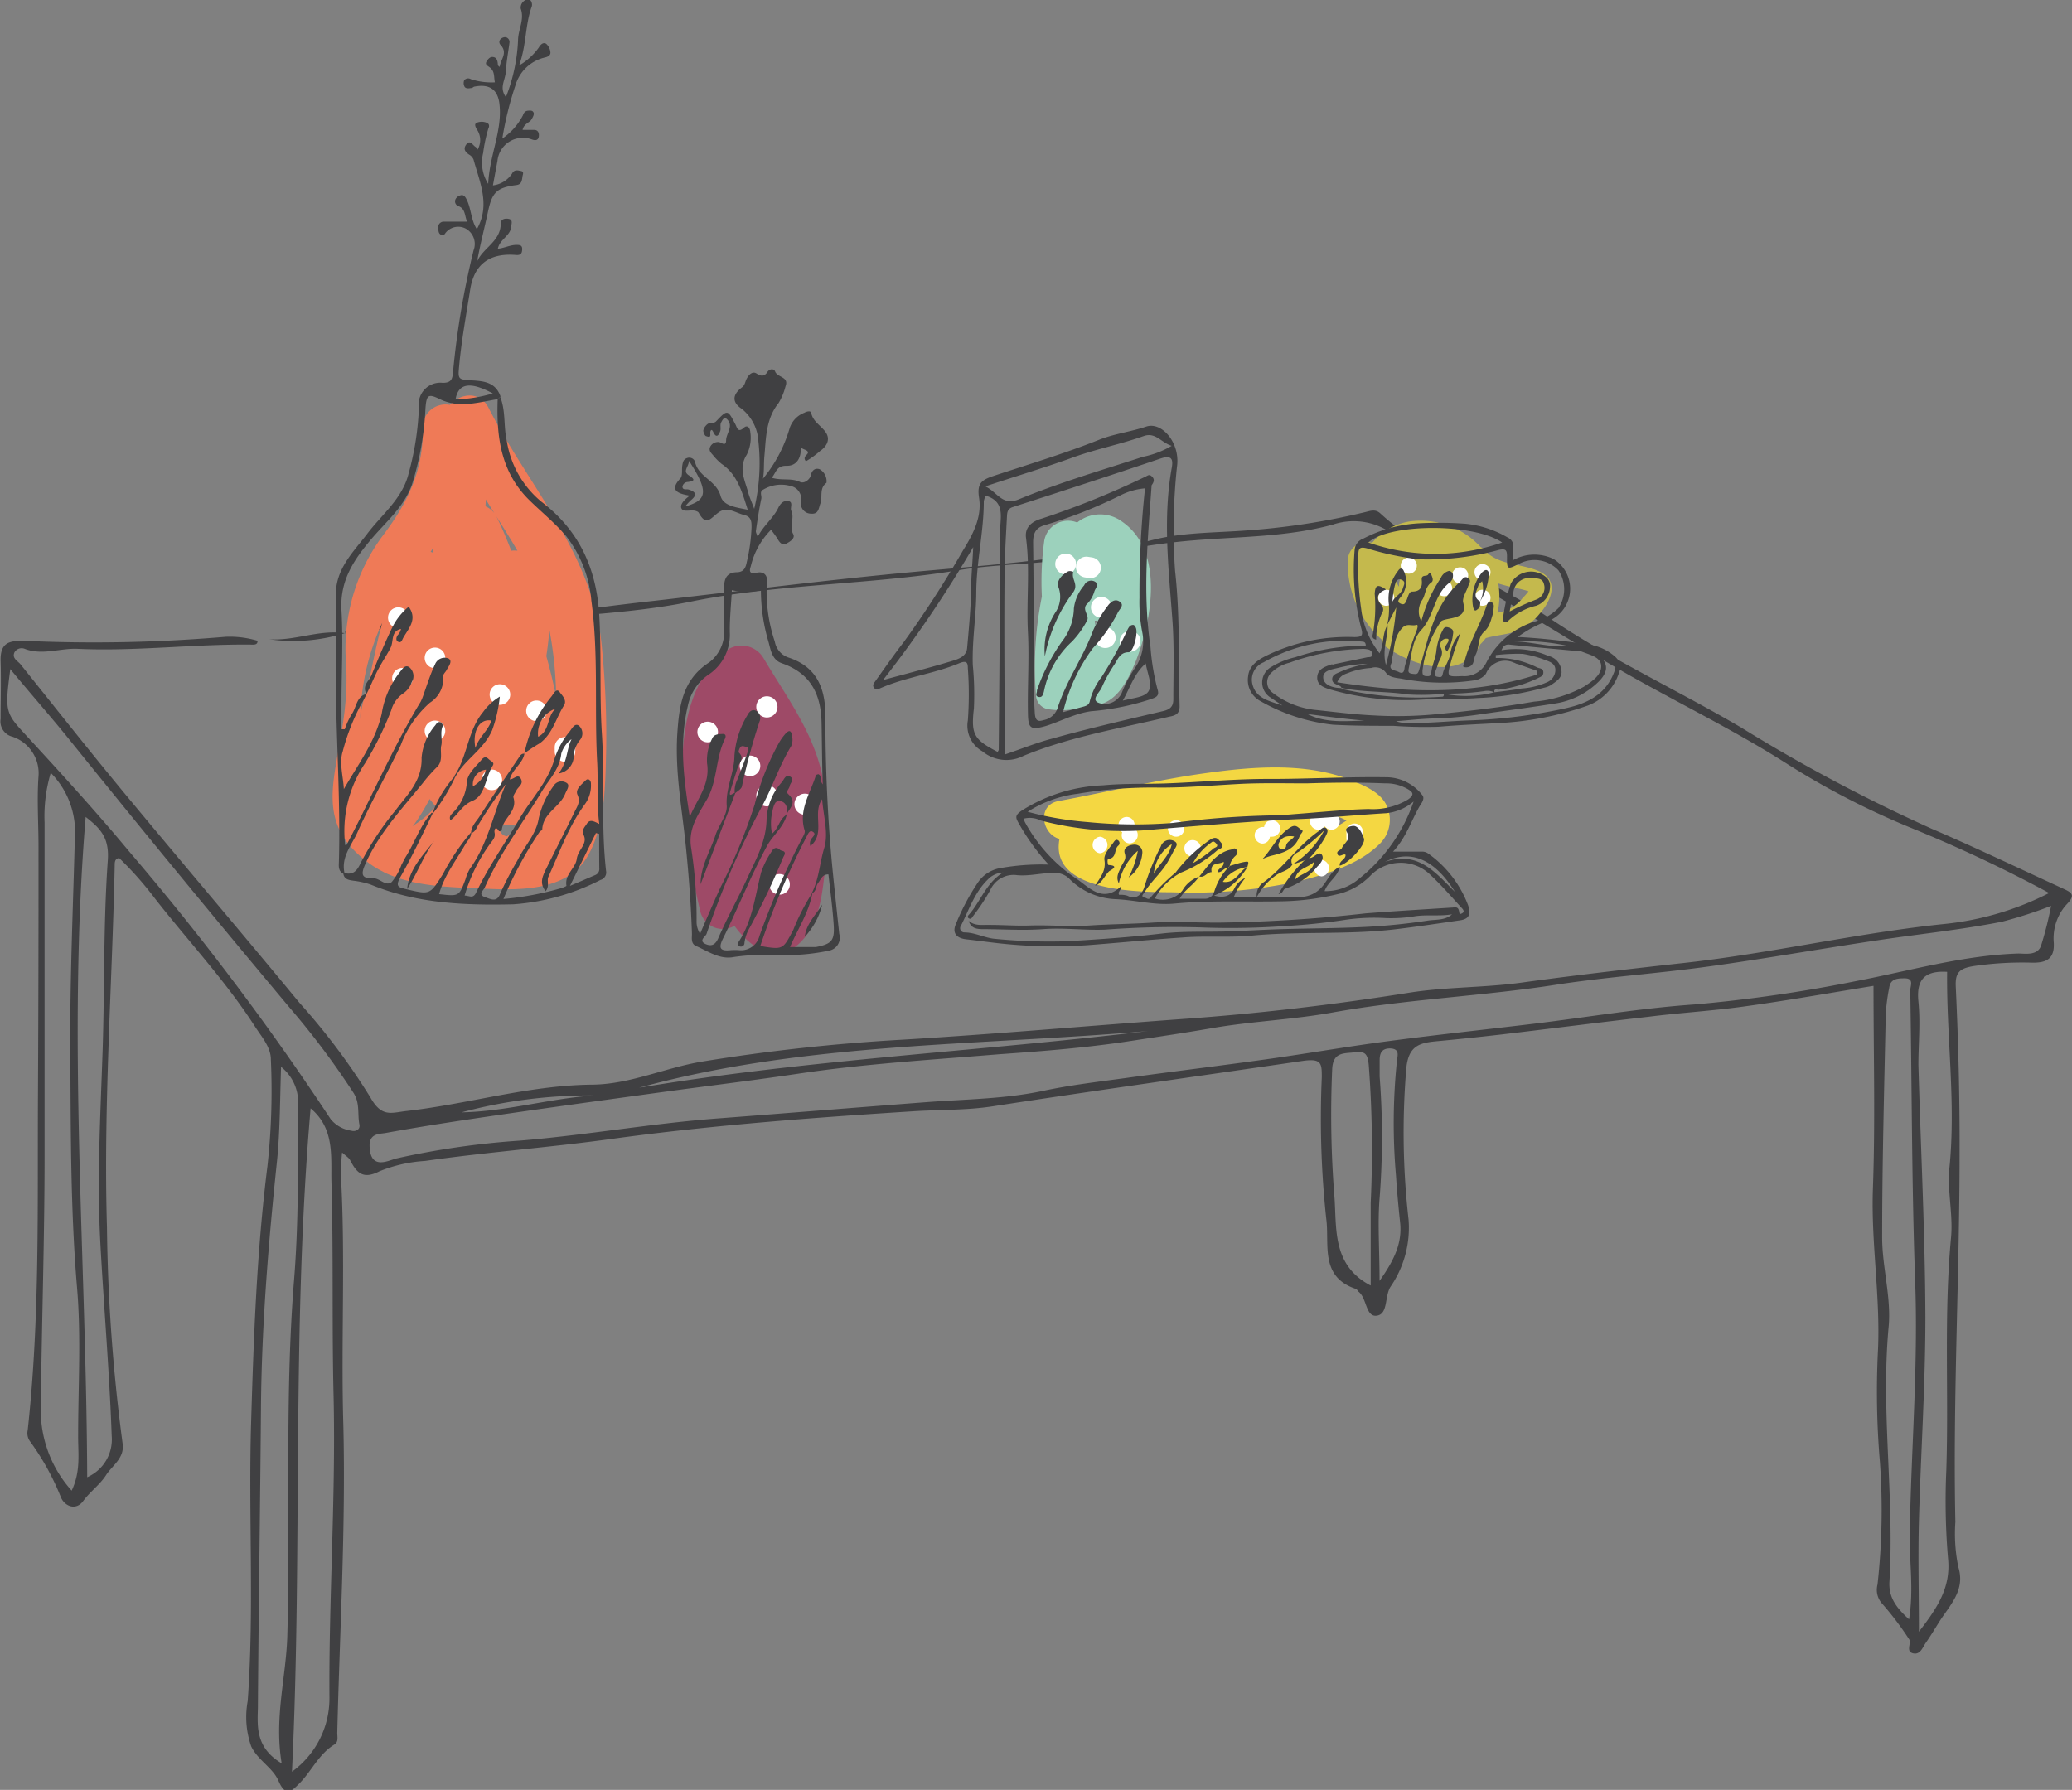<?xml version="1.0" encoding="UTF-8"?> <svg xmlns="http://www.w3.org/2000/svg" viewBox="0 0 201.26 173.88"><rect x="0" y="0" width="201.26" height="173.88" fill="#808080" stroke="none"/><defs><style>.cls-1{fill:#404042;}.cls-2{fill:#c4b94d;}.cls-3{fill:#f4d742;}.cls-4{fill:#9cd1bc;}.cls-5{fill:#9e4a67;}.cls-6{fill:#ef7a57;}.cls-7{fill:#fff;}</style></defs><g id="Layer_2" data-name="Layer 2"><g id="ARTWORK"><path class="cls-1" d="M33.61,61.53A17.07,17.07,0,0,1,41,60.37c7.6.11,15-1.18,22.52-2,7.8-.89,15.6-1.88,23.42-2.64,8.36-.82,16.83-1.23,25.08-3.29,2.91-.73,6-.68,9.07-.91a69.92,69.92,0,0,0,11.51-1.78c.56-.14,1-.3,1.46.11,4.86,4.44,11.11,6.62,16.5,10.22,5.94,4,12.45,7,18.59,10.61a159.83,159.83,0,0,0,18.51,9.83c4.29,1.84,8.5,3.86,12.75,5.81.83.38,1.24.61.29,1.57a4.92,4.92,0,0,0-1.21,3.68c.09,1.57-.72,1.95-2.05,1.94a32.47,32.47,0,0,0-5.73.33c-1.34.22-1.81.59-1.74,2,.25,5.37.39,10.75.37,16.13,0,12-.66,23.92-.41,35.88a16,16,0,0,0,.29,4.37c.7,2.27-.83,3.7-1.86,5.33-.42.67-.83,1.36-1.28,2-.33.47-.55,1.23-1.27,1.05s-.14-1-.35-1.33a29.87,29.87,0,0,0-2.64-3.49,2,2,0,0,1-.45-1.86,65.2,65.2,0,0,0,.23-11.93,80.19,80.19,0,0,1-.18-10.95c.22-5.2-.68-10.33-.5-15.52.24-6.56.06-13.13.06-19.76-4,.65-8.26,1.41-12.54,2-3.08.43-6.2.61-9.29,1-4.73.54-9.46,1.15-14.19,1.71-2.16.25-4.34.48-6.51.68-1.62.16-2.64.48-2.85,2.61a74.6,74.6,0,0,0,.22,14.72,10.11,10.11,0,0,1-1.76,6.52c-.58.94-.22,2.64-1.32,2.8s-.95-1.67-1.77-2.32c-.1-.08-.16-.25-.27-.28-3.55-1.18-2.54-4.37-2.88-6.84a90.9,90.9,0,0,1-.43-13.71c0-1.33,0-1.86-1.83-1.6-10.06,1.47-20.12,2.87-30.17,4.42-2.55.39-5.17.31-7.75.48-9.76.62-19.51,1.35-29.22,2.68-6,.83-12.1,1.28-18.13,2.14a14,14,0,0,0-4.42,1c-1.65.85-2.24.12-2.88-1.11-.11-.2-.34-.33-.76-.71a20.83,20.83,0,0,0-.12,2.17c.46,8.1,0,16.21.24,24.31.24,10-.35,19.94-.59,29.91,0,.39.13.86-.26,1.11-1.54.93-2.23,2.6-3.44,3.81-.78.78-1.32,1.29-2-.25-.55-1.3-2-2-2.66-3.37a8.62,8.62,0,0,1-.34-4.4c.65-9,.06-18,.33-27,.25-8.31.54-16.62,1.58-24.9a66.91,66.91,0,0,0,.34-10.42c0-1.21-.88-2.18-1.53-3.19-2.85-4.43-6.45-8.27-9.68-12.39a32.89,32.89,0,0,0-3.53-4c-.47.09-.42.48-.43.78-.25,11.7-1.1,23.4-.75,35.1a172.53,172.53,0,0,0,1.52,21c.21,1.42-1,2.12-1.6,3.06s-1.55,1.6-2.23,2.53-1.75.55-2.15-.33A24.69,24.69,0,0,0,2.9,140a1.35,1.35,0,0,1-.21-1.06c1.21-11,.93-22,1-33q.06-11.86.05-23.74c0-2.26-.16-4.53,0-6.77a3.75,3.75,0,0,0-2.52-3.86A1.53,1.53,0,0,1,.06,69.84c0-1.86.06-3.73,0-5.59s.85-2,2.23-2a149.72,149.72,0,0,0,19.64-.39,9.44,9.44,0,0,1,3.09.39c0,.4-.32.37-.54.37-5.65-.07-11.28.67-16.94.41-1.71-.08-3.42.66-5.14,0a.8.8,0,0,0-1,.35c-.25.58.32.82.59,1.15,3.4,4.24,6.77,8.51,10.24,12.7,5.6,6.76,11.29,13.43,16.87,20.2a64.13,64.13,0,0,1,6.89,9.2c1.09,1.94,2,1.47,3.49,1.3,6-.68,11.83-2.48,17.92-2.56,3.7,0,7.13-1.62,10.73-2.23A184.42,184.42,0,0,1,87.66,101c9-.54,18-1.34,27.06-2,7.42-.52,14.78-1.39,22.13-2.56,3.63-.58,7.38-.48,11.06-1,5.23-.72,10.47-1.32,15.71-1.9,8.5-.94,16.83-2.92,25.34-3.79a28.69,28.69,0,0,0,10.08-3,135.42,135.42,0,0,0-13.25-6.26,76.71,76.71,0,0,1-12.32-6.36c-5.94-3.78-12.33-6.71-18.32-10.36-5.82-3.55-11.62-7.12-17.73-10.14a4,4,0,0,1-1.13-.81,6.35,6.35,0,0,0-6.82-1.86c-4.43,1.21-9.06,1.16-13.6,1.54-4.09.33-8.08,1.17-12.11,1.81-3.53.55-7.11.49-10.63,1.08-8.6,1.43-17.37,1.3-26,3.05-5.22,1.06-10.62,1.3-16,1.75-5.87.49-11.76.81-17.64,1.2ZM199.23,88a42.8,42.8,0,0,1-4.77,1.54c-4,.79-8,1.19-11.92,1.78-5.53.82-11,1.8-16.59,2.57-4.81.67-9.68,1-14.47,1.72-7.3,1.16-14.7,1.43-22,2.74-3.9.71-7.86.85-11.76,1.53-2.59.45-5.19.83-7.79,1.23-4.25.66-8.53,1-12.82,1.3-6.52.54-13.05.92-19.54,1.89-4.49.67-9,1.21-13.51,1.83-5.22.72-10.44,1.43-15.65,2.19-3.65.53-7.3,1.08-10.93,1.74-.57.11-1.62,0-1.58,1.29.07,2.39,1.84,1.37,2.64,1.18a79.31,79.31,0,0,1,11.91-1.72c6.5-.53,12.91-1.69,19.42-2.17,6.7-.51,13.41-1.06,20.12-1.57,3.79-.29,7.62-.3,11.39-1.11,2.63-.56,5.31-.87,8-1.24,4.55-.63,9.11-1.18,13.66-1.82,4-.56,7.93-1.25,11.91-1.77,4.7-.62,9.42-1.12,14.12-1.69,5.17-.63,10.31-1.5,15.49-1.86a142.14,142.14,0,0,0,15.82-2.29c5.21-1,10.31-2.49,15.67-2.66.65,0,1.85.23,2.2-.75A34.94,34.94,0,0,0,199.23,88ZM30.17,107.67c-1.87,21.54-.77,43-1.81,64.44A8.77,8.77,0,0,0,32,165c-.07-9.82.63-19.63.4-29.46-.17-7,0-13.92-.21-20.88C32.15,112.25,32.48,109.6,30.17,107.67ZM4.93,75.08a14.75,14.75,0,0,0-.6,4.84c0,10.76,0,21.53,0,32.29,0,8.24-.28,16.48-.37,24.72a11.68,11.68,0,0,0,3,7.88c.9-1.88.62-3.62.63-5.31,0-4.78.3-9.59-.1-14.34-.64-7.54-.61-15.09-.66-22.63-.06-7.3.28-14.6.46-21.9A8.13,8.13,0,0,0,4.93,75.08ZM27.36,171.3c-.75-4.48.45-8.42.55-12.47.31-11.48-.27-23,.65-34.45.46-5.63.38-11.35.39-17a4.37,4.37,0,0,0-1.65-3.74c-.11,3.32-.1,6.3-.4,9.21-.83,7.93-1.48,15.86-1.55,23.83-.08,9.75-.23,19.5-.3,29.25C25,167.76,24.83,169.79,27.36,171.3ZM189.13,94.41c-2.19-.13-3,.77-2.79,2.87s0,4.12,0,6.18c.23,8.17.65,16.33.68,24.5,0,6.62-.45,13.25-.63,19.87-.09,3.39,0,6.79,0,10.68,1.89-2.42,3.1-4.38,2.83-7.1a65.9,65.9,0,0,1-.17-8.55c.25-7.54-.25-15.1.46-22.64.21-2.22-.37-4.51-.16-6.73C190,107.1,189.06,100.76,189.13,94.41Zm-3.7,62.9c.49-3,0-5.73.07-8.43.14-8.08.82-16.15.53-24.26-.34-9.47-.32-18.94-.48-28.42,0-.4.4-1.15-.52-1.16-.65,0-1.39,0-1.52.89a18.51,18.51,0,0,0-.34,2.56c-.15,7.24-.35,14.48-.35,21.72,0,2.9.9,5.84.63,8.69-.77,8.25.57,16.47.08,24.71C183.43,155.17,184.18,156.17,185.43,157.31ZM1,65C.44,69.3.51,69.24,2.8,71.72c3.32,3.61,6.62,7.23,9.75,11a261.6,261.6,0,0,1,19.57,26,3.13,3.13,0,0,0,2,1.12c.43.13.89-.12.79-.6-.2-1,.07-2.07-.57-3.07a77,77,0,0,0-6.19-8.26Q17.38,85.06,6.86,72C5.05,69.75,3.15,67.6,1,65Zm7.48,78.5a4,4,0,0,0,2.37-4c-.22-6.24-.76-12.46-1.1-18.7s0-12.34.21-18.51.07-12.49.51-18.7c.16-2.21-.71-3.11-2.15-4.23C6.54,100.87,8.38,122.08,8.47,143.54Zm124.66-18.66c0-2.76,0-5.39,0-8a108.66,108.66,0,0,0-.19-13.38c-.12-1.28-.48-1.32-1.48-1.22s-2,0-2.07,1.63a100.4,100.4,0,0,0,.21,12.27C129.86,119.3,129.34,122.89,133.13,124.88ZM111.5,100.16c-16.52,1.45-33.26,1.06-49.43,5.51C78.44,102.93,95,102.15,111.5,100.16ZM134,124.43c1.45-2.05,2.2-3.68,2-5.64-.16-1.51-.3-3-.4-4.55a58.81,58.81,0,0,1,.08-11.1c0-.42.42-1.27-.67-1.29-.85,0-1,.53-1,1.16s0,1.06,0,1.59a76.42,76.42,0,0,1,0,11.72C133.8,118.81,134,121.34,134,124.43ZM44.83,108.06c4.34-.08,8.52-1.34,12.83-1.64A47.9,47.9,0,0,0,44.83,108.06Z"></path><path class="cls-1" d="M33.58,61.48a16.78,16.78,0,0,1-7.45.62c2.53.19,4.93-1,7.48-.57Z"></path><path class="cls-2" d="M149.56,55.53c-1.77-.84-4-.54-5.4-2.13a1,1,0,0,0-.34-.26,7.93,7.93,0,0,0-6.94-2.48,6,6,0,0,0-3.6,2.07,1.85,1.85,0,0,0-2.37,1.76,10,10,0,0,0,3.34,7.68,1,1,0,0,0,.48.74c2.27,1.58,6.47,3.09,8.63.45a7.15,7.15,0,0,0,.43-.77,5.16,5.16,0,0,0,.53-.6c.63-.18,1.3-.27,2-.41a5.38,5.38,0,0,0,3.22-1.95C150.63,58.43,151.51,56.45,149.56,55.53Zm-7.82,1.61,0,0a4.67,4.67,0,0,1,.12.7l0,0a1.94,1.94,0,0,1-.29-.23A4.14,4.14,0,0,0,141.74,57.14Zm-6.06-1a2.08,2.08,0,0,1,.86-1.4,2.54,2.54,0,0,0-.13.9A1.68,1.68,0,0,0,135.9,57,1,1,0,0,1,135.68,56.15Zm9.78,3.37a7.08,7.08,0,0,0,.07-2.83c.35.11.7.2,1,.28.65.15,1.31.27,1.94.48a5,5,0,0,1-.56.64A3.79,3.79,0,0,1,145.46,59.52Z"></path><path class="cls-3" d="M134.72,78.32c-.61-1.38-2.21-2-3.52-2.55-4.36-1.7-9.37-1.31-13.9-.69-4.88.66-9.66,1.85-14.49,2.74-2.11.39-1.63,3.2.1,3.68a3.11,3.11,0,0,0-.06.44c-.44,4.81,8.21,4.71,11.1,4.74a48.56,48.56,0,0,0,11.85-1c2.77-.67,6.06-1.6,8.16-3.65A3.27,3.27,0,0,0,134.72,78.32Zm-4.78,1.9a1.9,1.9,0,0,0-.15-.94,5.27,5.27,0,0,1,1,.43h0A8.94,8.94,0,0,1,129.94,80.22Z"></path><path class="cls-4" d="M109,50.68a3.56,3.56,0,0,0-4.37.08,2.34,2.34,0,0,0-3.21,1.86,29.42,29.42,0,0,0-.22,5.33,34.8,34.8,0,0,0-.56,9.72,1.43,1.43,0,0,0,1.2,1.23,8.67,8.67,0,0,0,4.2-.43h.23c2.18,0,3.39-2.59,4.07-4.28C111.85,60.33,113.15,53.55,109,50.68Zm-2.45,9.6-.15.49-.06-.46Z"></path><path class="cls-5" d="M80.07,76.5c-.64-4.84-3.49-8.48-5.91-12.57a2.48,2.48,0,0,0-3.38-.88c-3.68,2.75-4.45,7.28-4.52,11.63A62.63,62.63,0,0,0,68,88.44a2.25,2.25,0,0,0,3.34,1.5c1.89,2.62,4.88,4.12,7.2.62,1.13-1.71,1.37-4.07,1.59-6A33.62,33.62,0,0,0,80.07,76.5Z"></path><path class="cls-6" d="M58.45,62.75c-.82-8.86-7.11-15.51-11-23.14-.86-1.67-2.74-1.4-3.75-.28a2.22,2.22,0,0,0-2.64,2.27c.09,4.16-1.54,7.38-4,10.6a18.42,18.42,0,0,0-3.47,11.9c.71,9.31-4.44,14.62,2,19.56a9,9,0,0,0,1.58,1,3.71,3.71,0,0,0,.53.26c2.84,1.23,6.14,1.26,9.18,1.4,3.56.17,8.25.3,10.26-3.25,1.67-3,1.66-7,1.74-10.26A86.33,86.33,0,0,0,58.45,62.75ZM36,65.4c-.3,1.06-.59,2.12-.82,3.19C35.11,69,35,69.5,35,70c0-.12,0-.24,0-.36a23.24,23.24,0,0,1,2.13-9.15C36.69,62.09,36.35,63.76,36,65.4ZM42.1,53.18c0,.18,0,.35,0,.53l-.27-.1Zm-1.89,27-.15.09a1.88,1.88,0,0,0,.28-.34,20.8,20.8,0,0,0,1.39-2.31q.29.38.6.72A9,9,0,0,1,40.21,80.15Zm7-31.63c1,1.64,2.08,3.27,3.05,4.95a2.43,2.43,0,0,0-.6,0c-.43-1.1-.88-2.19-1.4-3.24a2.1,2.1,0,0,0-1.1-1.07C47.16,49,47.18,48.75,47.19,48.52Zm2.38,32.59c.11-.11-.52.13-.29.11a.83.83,0,0,1-.67-.4,6.33,6.33,0,0,1-.65-1.1,2.67,2.67,0,0,0,2.23.32,2.56,2.56,0,0,1-.09.26C49.84,80.91,49.92,80.77,49.57,81.11Zm3.48-17.43c.13-.85.23-1.7.29-2.56A37.76,37.76,0,0,1,54,66.84l0,.78C53.74,66.3,53.42,65,53.05,63.68Z"></path><path class="cls-7" d="M38.69,59a1,1,0,0,0,0,2A1,1,0,0,0,38.69,59Z"></path><path class="cls-7" d="M39.09,64.89a1,1,0,0,0,0,2A1,1,0,0,0,39.09,64.89Z"></path><path class="cls-7" d="M42.25,62.91a1,1,0,0,0,0,2A1,1,0,0,0,42.25,62.91Z"></path><path class="cls-7" d="M42.25,70a1,1,0,0,0,0,2A1,1,0,0,0,42.25,70Z"></path><path class="cls-7" d="M48.56,66.47a1,1,0,0,0,0,2A1,1,0,0,0,48.56,66.47Z"></path><path class="cls-7" d="M47.77,74.76a1,1,0,0,0,0,2A1,1,0,0,0,47.77,74.76Z"></path><path class="cls-7" d="M52.11,68.05a1,1,0,0,0,0,2A1,1,0,0,0,52.11,68.05Z"></path><path class="cls-7" d="M54.88,71.6a1,1,0,0,0-1,1V73a1,1,0,1,0,2,0v-.39A1,1,0,0,0,54.88,71.6Z"></path><path class="cls-7" d="M68.74,70.11a1,1,0,0,0,0,2A1,1,0,0,0,68.74,70.11Z"></path><path class="cls-7" d="M74.49,67.64a1,1,0,0,0,0,2.06A1,1,0,0,0,74.49,67.64Z"></path><path class="cls-7" d="M72.85,73.4a1,1,0,0,0,0,2A1,1,0,0,0,72.85,73.4Z"></path><path class="cls-7" d="M74.49,76.27a1,1,0,0,0,0,2.06A1,1,0,0,0,74.49,76.27Z"></path><path class="cls-7" d="M75.72,84.91a1,1,0,0,0,0,2A1,1,0,0,0,75.72,84.91Z"></path><path class="cls-7" d="M78.19,77.1a1,1,0,0,0,0,2.05A1,1,0,0,0,78.19,77.1Z"></path><path class="cls-7" d="M103.66,53.79a1,1,0,0,0-.3,2A1,1,0,0,0,103.66,53.79Z"></path><path class="cls-7" d="M106.07,54.15l-.4-.06a1,1,0,1,0-.3,2l.4.06a1,1,0,0,0,.3-2Z"></path><path class="cls-7" d="M107.13,58a1,1,0,0,0-.3,2A1,1,0,0,0,107.13,58Z"></path><path class="cls-7" d="M107.51,60.94a1,1,0,0,0-.3,2A1,1,0,0,0,107.51,60.94Z"></path><path class="cls-7" d="M109.92,61.3a1,1,0,0,0-.3,2A1,1,0,0,0,109.92,61.3Z"></path><path class="cls-7" d="M106.85,81.28a.81.81,0,0,0,0,1.61A.81.81,0,0,0,106.85,81.28Z"></path><path class="cls-7" d="M110.15,80.43a.78.78,0,0,0-.73-1.07.81.81,0,0,0-.41,1.49.79.79,0,0,0,.73,1.08A.82.82,0,0,0,110.15,80.43Z"></path><path class="cls-7" d="M114.24,79.68a.8.8,0,0,0,0,1.6A.8.8,0,0,0,114.24,79.68Z"></path><path class="cls-7" d="M115.84,81.61a.8.8,0,0,0,0,1.6A.8.8,0,0,0,115.84,81.61Z"></path><path class="cls-7" d="M123.55,79.68a.73.73,0,0,0-.76.66l-.2,0a.81.81,0,0,0,0,1.61.74.74,0,0,0,.76-.67.68.68,0,0,0,.2,0A.8.8,0,0,0,123.55,79.68Z"></path><path class="cls-7" d="M129.33,79a.74.74,0,0,0-.64.33.73.73,0,0,0-.64-.33.8.8,0,0,0,0,1.6.73.73,0,0,0,.64-.33.74.74,0,0,0,.64.33A.8.8,0,0,0,129.33,79Z"></path><path class="cls-7" d="M131.58,80a.81.81,0,0,0-.8.8v.65a.8.8,0,0,0,1.6,0V80.8A.81.81,0,0,0,131.58,80Z"></path><path class="cls-7" d="M128.37,83.53a.81.81,0,0,0,0,1.61A.81.81,0,0,0,128.37,83.53Z"></path><path class="cls-7" d="M134.65,57.29a.78.78,0,0,0,0,1.56A.78.78,0,0,0,134.65,57.29Z"></path><path class="cls-7" d="M136.84,54.17a.78.78,0,0,0,0,1.56A.78.78,0,0,0,136.84,54.17Z"></path><path class="cls-7" d="M141.83,55.11a.78.78,0,0,0,0,1.56A.78.78,0,0,0,141.83,55.11Z"></path><path class="cls-7" d="M140.27,56.36a.78.78,0,0,0,0,1.56A.78.78,0,0,0,140.27,56.36Z"></path><path class="cls-7" d="M144,57.29a.78.78,0,0,0,0,1.56A.78.78,0,0,0,144,57.29Z"></path><path class="cls-7" d="M144,54.8a.78.78,0,0,0,0,1.56A.78.78,0,0,0,144,54.8Z"></path><path class="cls-1" d="M33.35,84.88c-.53-.28-.44-.78-.43-1.23.16-5.88-.27-11.75-.3-17.62,0-2.75,0-5.5,0-8.26,0-2.5,1.64-4.08,3-5.85C37.05,50,39.08,48.48,39.69,46a27.82,27.82,0,0,0,1-6.41A2.1,2.1,0,0,1,43,37.19c.8,0,.94-.32,1-1a80.78,80.78,0,0,1,2-11.87,1.71,1.71,0,0,0-.74-2.1,1.57,1.57,0,0,0-2,.43c-.13.2-.24.28-.46.14s-.21-.39-.23-.62a.54.54,0,0,1,.52-.64c.73,0,1.46,0,2.28,0-.26-.63-.16-1.28-.88-1.52a.49.49,0,0,1-.22-.7.75.75,0,0,1,.44-.33c.32-.11.48.13.61.39.47.92.41,2,1,2.89,1.33-2.34.28-4.54-.32-6.75a1,1,0,0,0-.45-.5c-.37-.26-.59-.55-.24-1s.61.1.88.26c.09.05.14.17.2.26a1.81,1.81,0,0,0-.1-2c-.09-.2-.25-.46,0-.6a1.29,1.29,0,0,1,1,0c.23.09.27.32.14.57a14.8,14.8,0,0,0-.5,2.36,3.85,3.85,0,0,0,.49,3c.14-2.85,1.4-5.2,1.09-7.79-.17-1.4-1-1.93-2.4-1.66-.11,0-.21.14-.32.14s-.58.15-.7-.2a.75.75,0,0,1,0-.55.49.49,0,0,1,.64-.11A6.49,6.49,0,0,0,48.07,8c-.11-.53,0-1-.42-1.39-.22-.21-.63-.3-.35-.7.14-.21.33-.44.66-.36s.38.42.4.74c0,.07.06.13.18.21.07-.72.83-1.37.07-2.15a.4.4,0,0,1,0-.54.65.65,0,0,1,.5-.2.48.48,0,0,1,.38.52c-.12.92-.3,1.84-.35,2.77s-.68,1.59,0,2.53a17,17,0,0,0,1.18-5.5c0-1.06.65-2,.26-3.1A.81.81,0,0,1,51.06,0a.51.51,0,0,1,.44,0,.68.68,0,0,1,.11.75C51,2.52,51.14,4.4,50.42,6.36a6.08,6.08,0,0,0,1.9-1.72c.17-.29.42-.57.73-.39a1.26,1.26,0,0,1,.41.78c.06.38-.28.5-.6.57a3.9,3.9,0,0,0-2.79,2.68,33,33,0,0,0-1.28,5.18,6.16,6.16,0,0,0,2-2.25c.11-.31.24-.44.53-.46s.42,0,.51.19-.11.51-.25.73-.7.36-.82.95c.4,0,.77,0,1.13,0s.49.29.45.62-.24.45-.64.32a2.48,2.48,0,0,0-3.38,2.07c-.14.75-.28,1.5-.44,2.38a2.61,2.61,0,0,0,1.84-1.12c.24-.46.55-.34.88-.28s.18.32.15.54c-.06.4-.08.77-.61.83-1.88.24-2.34.71-2.73,2.54-.34,1.61-.77,3.21-1.06,4.86.6-1.33,2.29-1.94,2.29-3.67,0-.42.41-.53.8-.44s.24.46.22.72c-.06.93-1.12,1.24-1.3,2.17.6-.05,1.17-.36,1.8-.37.41,0,.59.07.56.49s-.22.52-.61.49c-2.51-.21-4,.86-4.42,3.24-.42,2.68-.92,5.34-1.13,8-.06.77.13.85.82.91,1.25.1,2.69,0,3.24,1.6l-.25.25c-1.89.3-3.76.93-5.66,0-1.12-.55-1.27-.4-1.38.84A28.91,28.91,0,0,1,40,47.11c-.81,2.22-2.58,3.64-4,5.34-1.68,2-3,4-2.83,6.85.17,3,0,6,0,9v2.54l.32,0a7.28,7.28,0,0,1,.66-1.44c.49-.67.44-1.75,1.48-2h0c-.17.31-.31.63-.5.92A20.87,20.87,0,0,0,33.29,73c-.36,1.09.05,2.43.11,3.66,1.38-2.42,3.05-4.58,3.68-7.34a8.6,8.6,0,0,1,1.67-3.91c.26-.3.54-.9,1-.6A1.12,1.12,0,0,1,40,66.26a2.14,2.14,0,0,1-.82,1.09A2.93,2.93,0,0,0,38,69a30.94,30.94,0,0,1-2.55,5.16,11.77,11.77,0,0,0-1.92,7.94c.06,0,.11,0,.12,0,2.44-4.62,4.48-9.45,7.21-13.93a4.89,4.89,0,0,0,.3-.75c.36-1,.67-2,1.1-2.89a1,1,0,0,1,1.31-.56c.43.26,0,.76-.19,1.12-.1.2-.35.41-.33.59a2.76,2.76,0,0,1-1.29,2.58,10.27,10.27,0,0,0-2.83,4.12c-1.36,2.85-2.93,5.61-4.22,8.5-.56,1.24-1.63,2.41-1.23,4ZM47.87,38.22c-2.19-1.18-3.36-1-3.62.58A13.85,13.85,0,0,0,47.87,38.22Z"></path><path class="cls-1" d="M48.34,38.81l.25-.25c.55,1.38.31,2.87.64,4.29a9.57,9.57,0,0,0,3.36,5.89C56.32,51.57,58,55.37,58.22,60c.21,3.8,0,7.59.25,11.38.27,4.41-.1,8.84.4,13.23a.75.75,0,0,1-.54.87,21.89,21.89,0,0,1-8.49,2.37c-4.71.11-9.4-.08-13.86-1.93a8.47,8.47,0,0,0-1.69-.37c-.44-.07-.85-.13-.94-.67l.08-.08c.85.24,1.25-.2,1.58-.92a29.28,29.28,0,0,1,3.44-5.2c1.13-1.5,2.57-2.85,2.5-5.07a5.52,5.52,0,0,1,1.33-3.15c.13-.19.28-.41.55-.28a.41.41,0,0,1,.17.37c-.28.63,0,1.33-.14,1.88s.22,1.49-.42,2.09a15.7,15.7,0,0,0-1.38,1.56c-2,2.48-4.22,4.82-5.55,7.8-.4.89-.55,1.51.77,1.44.62,0,1.19.82,1.76.37A5.62,5.62,0,0,0,39,84c.15-.27.28-.55.44-.81.87-1.4,1.38-3,2.5-4.25l.09.07c-1,2.07-2,4.19-3.14,6.19-.56,1-.1,1,.61,1.19v0c2.29.54,2.26.53,3.53-1.49a21.63,21.63,0,0,1,2.73-4.05c.05.48-.32.76-.53,1.12-.91,1.6-2.08,3.06-2.58,4.89,1.94.22,1.94.22,2.56-1.43a4.78,4.78,0,0,1,.41-1c1.86-2.56,2.36-5.7,3.63-8.51l.19-.22c.4.12.83-.6,1.14-.07s-.22.77-.41,1.14-.35.53-.29.73c.41,1.35-1.08,2-1.14,3.17a.53.53,0,0,1-.27.08c-.36-.62-.48-.07-.43.13.09.45-.12.66-.37,1A16.43,16.43,0,0,0,45.13,87c.45,0,.82.35,1.12-.29C47.41,84.26,49,82,50.39,79.66c1.14-2,2.85-3.67,3.49-6a8.19,8.19,0,0,1,1.46-2.61c.24-.31.51-.87.92-.53a1,1,0,0,1,.08,1.36,2.63,2.63,0,0,0-.61,1.61,1.72,1.72,0,0,1-1.47,1.65c.89-1.16.75-2.34,1.26-3.34a2.74,2.74,0,0,0-1,1.41c-.17,1.6-1.3,2.61-2,3.86-1.83,3-4,5.9-5.44,9.16-.11.25-.67.67,0,.91s1.2.54,1.52-.36a33.21,33.21,0,0,1,1.66-3.19c.66-1.38,1.82-2.52,2.07-4.09a8.43,8.43,0,0,1,1.42-3.12.9.9,0,0,1,1.24-.35c.44.22.07.69-.09,1.08-.52,1.31-2.18,1.88-2.23,3.49,0,.07-.2.12-.26.21a38.1,38.1,0,0,0-3.51,6.52,28.86,28.86,0,0,0,5.43-1c.25-.06.7-.23.69-.29-.19-1.1.88-1.69,1-2.59s1.06-1.45.69-2.29c-.24-.57.08-.79.28-1.12.31-.52.75-.22,1.22,0C57.94,78,58.12,76,58,73.94c-.27-5.19.15-10.41-.56-15.59A11.83,11.83,0,0,0,55,52.09c-1.11-1.31-2.45-2.38-3.66-3.58C48.64,45.81,48.21,42.4,48.34,38.81ZM58.2,81l-.32-.07-2.52,5.13L57.83,85a.62.62,0,0,0,.38-.65C58.2,83.22,58.2,82.11,58.2,81Z"></path><path class="cls-1" d="M49.28,76a43.21,43.21,0,0,0-2.74,4c-.23.34-.32.8-.78.94,0-.68.49-1.11.81-1.61,1.25-1.94,2.55-3.84,3.83-5.74.12-.18.25-.41.54-.37l0,0c-.18,1-1.27,1.56-1.44,2.6Z"></path><path class="cls-1" d="M44.09,75.44c1.33-1.91,1.31-4.44,2.84-6.28a5.35,5.35,0,0,1,1.62-1.49,13.74,13.74,0,0,1-.74,3.25c-.83,1.93-2.71,2.87-3.62,4.62ZM47.73,70c-1.11-.23-1.88,1-1.55,2.66C46.51,71.6,47.41,71,47.73,70Z"></path><path class="cls-1" d="M50.94,73.17a12.65,12.65,0,0,1,2.61-5.49c.2-.24.49-.91.82-.44.2.29.74.77.41,1.29-.78,1.22-1.07,2.72-2.34,3.67a17.92,17.92,0,0,0-1.53,1ZM54,68.83a2.57,2.57,0,0,0-1.73,2.74C53.46,71,53.09,69.51,54,68.83Z"></path><path class="cls-1" d="M35.61,67.42c-.5-.8.26-1.28.5-1.88.62-1.55,1.27-3.09,2-4.6a5.9,5.9,0,0,1,1.59-2c.87,1.22,0,2.09-.52,3-.12.2-.19.6-.55.38-.2-.13-.14-.42,0-.62a1.21,1.21,0,0,0,.32-.6c-1,.21-.7,1.19-1,1.8s-.87,1.46-1.26,2.21S36,66.66,35.6,67.42Z"></path><path class="cls-1" d="M43.75,79.69c-.17-.42.11-.58.27-.77a4.66,4.66,0,0,0,1.32-2.79c0-.94.84-1.61,1.43-2.32.15-.18.37-.38.67-.09s.63.33.41.68c-.71,1.13-.71,2.88-1.94,3.39C44.87,78.22,44.54,79.09,43.75,79.69Zm3.46-4.92a1.43,1.43,0,0,0-1.27,1.61A2.54,2.54,0,0,0,47.21,74.77Z"></path><path class="cls-1" d="M53,86.58c-.63-.78-.29-1.45,0-2.08.94-1.9,1.91-3.79,2.84-5.69.24-.5.56-.92.25-1.61-.23-.53.41-1,.82-1.41.23-.21.5,0,.49.37a3.07,3.07,0,0,1-.57,1.94c-1.6,2.17-2.48,4.7-3.58,7.12C53.11,85.6,53.4,86.07,53,86.58Z"></path><path class="cls-1" d="M39.54,86.41c.18-2,1.53-3.3,2.66-4.75-1.08,1.47-1.66,3.21-2.67,4.72A.1.1,0,0,0,39.54,86.41Z"></path><path class="cls-1" d="M44.19,75.54A18,18,0,0,1,42.07,79L42,79a11.27,11.27,0,0,1,2.11-3.52Z"></path><path class="cls-1" d="M67,48.15c-1.32-.22-1.94-.58-.91-1.68.23-.25.12-.8.18-1.21s.13-.67.52-.78a.59.59,0,0,1,.72.38c.31,1.48,2.07,1.8,2.48,3.31.27,1,1.52,1.11,2.64,1.35-.56-1.75-1-3.41-2.53-4.45a5.64,5.64,0,0,1-.87-.89c-.25-.26-.43-.52-.18-.89a.86.86,0,0,1,.75-.35c.24,0,.72.51.73-.17s.73-1.35.13-2c-.31-.35-.47,0-.61.26s0,.59-.09.84-.33.84-.67.11c-.08-.17-.19-.33-.28-.08s.17.68-.38.48c-.15,0-.28-.31-.31-.49s.17-.53.43-.71.52,0,.79-.23c1.13-1.19,1.14-1.17,1.89.27.17.32.24.87.84.32.28-.26.58-.05.61.44a3.68,3.68,0,0,1-.35,2.2c-.83,1.31-.17,2.47.15,3.68.13.47.34.92.58,1.57a19.15,19.15,0,0,0,.41-6.51,4.38,4.38,0,0,0-1.6-3.19c-1-.65-.93-1.4,0-2.1.27-.2.3-.48.41-.74.21-.46.59-.87,1-.61s.76.34,1.08-.17c.19-.28.62-.34.74,0,.23.57,1.36.48,1,1.42a6,6,0,0,1-.67,1.62c-1.26,1.56-1.22,3.44-1.39,5.26-.06.68,0,1.38-.13,2.09a13.67,13.67,0,0,0,2.57-4.83,2.38,2.38,0,0,1,1.44-1.57c.21-.12.62-.24.67,0,.19.93,1.07,1.29,1.48,2s-.09,1.36-.61,1.71a8.52,8.52,0,0,1-1.38,1c-.37-.46.21-.62.2-.86s-.48-.28-.7-.48c.06,1-.39,1.8-1.38,1.78s-1,.65-1.44,1.16c1,.3,1.89,0,2.73.4.43.22,1-.25,1.08-.67s.4-.73.86-.55a1.35,1.35,0,0,1,.65,1.31c-.73.54-.36,1.35-.59,2-.18.47-.16,1.06-.9,1a1,1,0,0,1-1-1.11,1.29,1.29,0,0,0-1-1.58,3.38,3.38,0,0,0-2.63.34c-.43.21-.15.59-.21.89-.21,1-.38,2.1-.53,3.16,0,.14.09.3.18.55.56-1.1,1.5-1.79,2-2.82.18-.39.52-.76,1-.65s.12.66.26.94c.35.73-.24,1.5.18,2.25.22.41-.24.71-.64.93s-.65-.07-.85-.41-.42-.6-.65-.93A7.42,7.42,0,0,0,72.93,55c-.12.36-.23.82.55.64s1.15.31,1,1.12a15.28,15.28,0,0,0,.78,5.57,2,2,0,0,0,1.31,1.54c2.69.87,3.58,2.89,3.6,5.53,0,5.24.23,10.47.76,15.69.19,1.88.39,3.75.59,5.63a1.28,1.28,0,0,1-1,1.63,19.85,19.85,0,0,1-4.85.42,23.17,23.17,0,0,0-4.4.2c-1.35.27-2.49-.56-3.66-1.07-.55-.24-.38-.87-.4-1.24-.09-2.72-.29-5.42-.56-8.13-.36-3.74-1.1-7.46-.86-11.25.18-2.67.49-5.25,3.08-6.92a3.72,3.72,0,0,0,1.46-3.32c0-1.3.05-2.61,0-3.91,0-.92.26-1.5,1.21-1.54.71,0,.89-.43,1-1A17.35,17.35,0,0,0,73,51.23c0-.52,0-1-.66-1.19-.82-.17-1.64-.86-2.47-.31s-1.23,1.49-2,.08c-.09-.16-.47-.24-.69-.22-.39,0-.87.12-1-.23S66.43,48.57,67,48.15ZM78.92,86.71c-.34,1.93-1.45,3.56-2.18,5.29H79l.25,0c1.53-.3,1.83-.61,1.73-2.16s-.33-3.27-.51-4.9c-.62,0-.73.49-1,.83s-.14.84-.62,1c.7-1.37.77-2.94,1.21-4.39s-.09-3.15-.2-4.74c-1,1.4.37,3.3-1.14,4.55a.75.75,0,0,1,.1-.71c.14-.22.52-.48.09-.7-.26-.14-.41.19-.52.41a73.21,73.21,0,0,0-4.54,10.71c2.23.37,2.19.35,3.2-1.56A21.14,21.14,0,0,1,78.92,86.71ZM76.36,79.2c.22-.71,0-1.36-.71-1.39-.44,0-.56.7-.66,1.18a5,5,0,0,0,0,2c.67-.55.7-1.45,1.43-1.84-.3,1.21-1.36,2-1.9,3-1.58,2.89-2.8,6-4.25,8.94-.51,1-.37,1.34.75,1.21a6.26,6.26,0,0,1,.75,0,1.84,1.84,0,0,0,2-1.38,75.76,75.76,0,0,1,4.11-9.43c.14-.26.35-.59.28-.81-.63-2,.58-3.65,1.11-5.42,0,0,.14,0,.19-.06.41.14.11.56.46,1-.08-2.15-.08-4.08-.12-6-.06-2.84-1.11-4.81-3.86-5.77-.92-.32-1.07-1.22-1.27-2a17.79,17.79,0,0,1-.76-5.1,6.25,6.25,0,0,1-2.82,0c-.07,1.38-.22,2.74-.2,4.1a4.66,4.66,0,0,1-2.13,4.15,4.84,4.84,0,0,0-1.95,3c-.86,3.61-.38,7.18.19,10.78.69-1.7,2-3.14,1.68-5.2a4.64,4.64,0,0,1,.5-2.42c.17-.42.61-.42,1-.44s.32.3.23.49c-.91,1.85-.7,4-1.73,5.85-.82,1.44-1.85,2.8-1.55,4.7a43.88,43.88,0,0,1,.53,7.15A2.18,2.18,0,0,0,68,90.71c.68-1.57,1.32-3.06,2-4.54a54.64,54.64,0,0,0,3.3-8,24.9,24.9,0,0,1,2.36-6,5.12,5.12,0,0,1,.66-.92c.37-.39.55-.25.61.25a1.49,1.49,0,0,1-.09,1c-1.15,1.88-1.81,4-2.88,5.93a84.18,84.18,0,0,0-5.33,12.29c-.09.26-.83.67-.07,1,.53.22.91.09,1.2-.56.87-2,1.9-3.83,2.79-5.77s1.86-3.61,1.91-5.78A5.75,5.75,0,0,1,75.93,76c.23-.26.37-.82.83-.55s0,.59-.05.9-.43.54-.14.8C77.5,78,76.63,78.54,76.36,79.2ZM66.93,44.77c-.06.65-.66,1,0,1.42s.48.55-.11.63a.55.55,0,0,0-.53.44c0,.38.38.24.58.29.76.23.86.55.22,1.06a6.78,6.78,0,0,0-.54.59C68.74,48.59,68.84,47.73,66.93,44.77Z"></path><path class="cls-1" d="M71.42,77.05,68.05,85.9c0-1.75.92-3.16,1.43-4.72.31-1,1.17-2,1.11-2.89-.12-1.73.74-3.22.75-4.9a8.82,8.82,0,0,1,1.25-3.9c.18-.36.49-.67.91-.41a.83.83,0,0,1,.28,1,59.91,59.91,0,0,0-1.72,6.34c-.08.26-.45.45-.69.67a2.45,2.45,0,0,1,.24-1.33c.35-.89.7-1.78,1-2.67.06-.17.2-.43-.1-.52s-.46-.14-.58,0-.23.48-.16.54c.6.58,0,1-.13,1.5-.23.74-.48,1.49-.7,2.24S71.3,76.92,71.42,77.05Z"></path><path class="cls-1" d="M76.22,83c-.07.15-.15.29-.21.44-.94,2.28-2,4.47-3.17,6.65a3.78,3.78,0,0,0-.53,1.53.34.34,0,0,1-.45.32c-.31-.09-.21-.3-.09-.48,1.31-2,1.58-4.42,2.16-6.71a8.53,8.53,0,0,1,1-2c.16-.29.42-.55.81-.21C75.89,82.71,76.31,82.59,76.22,83Z"></path><path class="cls-1" d="M78.17,91c.15-1.27,1.07-2.12,1.7-3.13A7,7,0,0,1,78.17,91Z"></path><path class="cls-1" d="M147.42,61.88a62.71,62.71,0,0,1,6.59.7,4.86,4.86,0,0,1,2.82,1.17,1.41,1.41,0,0,1,.4,1.69,5.06,5.06,0,0,1-3,3.1,30.46,30.46,0,0,1-8.61,1.7c-2,.11-3.93.19-5.89.36a43.08,43.08,0,0,1-4.4-.09c-2,0-3.91,0-5.86-.11a18.09,18.09,0,0,1-7-2.27,2.32,2.32,0,0,1-1.24-2.4c.1-1.11,1-1.66,1.89-2.09a17.89,17.89,0,0,1,8.42-1.75c.78,0,.88-.17.67-.9a22.63,22.63,0,0,1-.63-7.56,1.27,1.27,0,0,1,.87-1.12,13.2,13.2,0,0,1,5.52-1.48,35.54,35.54,0,0,1,4.38.05,10.12,10.12,0,0,1,4.1,1.34.9.9,0,0,1,.53,1c-.06.38,0,.76-.07,1.23a4.26,4.26,0,0,1,4-.14,3.39,3.39,0,0,1-.13,5.84A11.91,11.91,0,0,0,147.42,61.88Zm-17.13,4.94c0-.07-.09-.16-.16-.19-.3-.16-.73-.22-.73-.65s.41-.55.72-.69a11.08,11.08,0,0,1,2.72-.81,13,13,0,0,0-2.7.36c-.66.18-1.67.25-1.61,1s1,1,1.77,1c0,0,0,.08,0,.08a33.21,33.21,0,0,0,9.79.76c.15,0,.16-.16.16-.29a10.74,10.74,0,0,0,4.85-.13c.9-.12,1.81-.21,2.71-.38a7.17,7.17,0,0,0,2.45-.6,1.31,1.31,0,0,0,.82-1.19c0-.58-.46-.79-.91-.94a10.71,10.71,0,0,0-2.26-.63,17.8,17.8,0,0,0-2.62.12v.28a8.55,8.55,0,0,1,4,.91c.24.12.61.07.62.47s-.3.45-.55.59A12.39,12.39,0,0,1,145.58,67c-.17,0-.5-.15-.42.26a1.57,1.57,0,0,0-1-.12,25.89,25.89,0,0,1-3.84.24,20.58,20.58,0,0,1-3.59.08C134.57,67.13,132.4,67.27,130.29,66.82Zm4.49-6.1c.06,1.2-.56,2.37-.16,3.88a30.88,30.88,0,0,0,1-5.59l-.9,1.74a6.27,6.27,0,0,0,.19-2,4.41,4.41,0,0,1,.84-3.23c.12-.16.2-.34.43-.26a.31.31,0,0,1,.16.19,2.37,2.37,0,0,1-.3,2.57c-.16.2-.39.44,0,.62s.46-.08.58-.32.22-.86.54-.85c.88,0,1-.53.94-1.12s.47-.3.62-.54.3-.11.31,0,.3.57,0,.77c-.59.42-.55,1.13-.85,1.65a2,2,0,0,0-.12,2.12,13.77,13.77,0,0,1,1.89-4.2,1.16,1.16,0,0,1,.8-.69c.11,0,.32.14.36.26a.86.86,0,0,1-.36.92c-1.48,1.17-1.44,3.21-2.7,4.56-.87.94-.93,2.39-1.2,3.66-.09.4-.07.55.38.6s.5,0,.63-.43c.9-3,1.38-6.2,3.9-8.45.25-.22.44-.69.83-.44s.08.57,0,.87c-.19.51-.58,1.1-.46,1.54.26,1-.23,1.29-1,1.48-.4.1-1,.16-1.16.34a10.56,10.56,0,0,0-1.8,4.79c0,.29,0,.5.35.52s.47,0,.51-.37c.07-.69.39-1.32.48-2a5.47,5.47,0,0,1,.58-2c.12-.22.19-.49.62-.35s.49.33.42.69a3.84,3.84,0,0,1-.57,1.64c-.53-.54.31-.82.11-1.22a.61.61,0,0,0-.72.85c.35.72-.19,1.17-.32,1.74-.05.21-.18.41-.21.62s-.09.41.18.46.46.1.53-.23c.13-.69.59-1.24.73-1.94a3.8,3.8,0,0,1,1-2.07c-.31.91-.65,1.82-.91,2.75-.41,1.49-.45,1.5,1.08,1.43a2.37,2.37,0,0,0,2.33-1.29A7.89,7.89,0,0,1,149,60.4a5.17,5.17,0,0,0,2.38-1.33,3.3,3.3,0,0,0,0-3.66,3.2,3.2,0,0,0-3.82-.64c-1.18.58-1.19.58-1.18-.69,0-.59-.07-.83-.82-.65a26.11,26.11,0,0,1-7.78.9,27.85,27.85,0,0,1-5-1.06c-.66-.16-.83-.05-.84.6a29.57,29.57,0,0,0,.28,5.32A8.52,8.52,0,0,0,134,63.46C134.45,62.56,134.25,61.54,134.78,60.72Zm11.06,2.45a8,8,0,0,1,4.56.55,1.64,1.64,0,0,1,1.26,1.35c.14.8-.51,1.11-1,1.48a2.25,2.25,0,0,1-.7.26,28.46,28.46,0,0,1-6.42,1c-1.84.13-3.69.07-5.52.16a26.37,26.37,0,0,1-8.84-1c-.64-.19-1.29-.45-1.23-1.23s.82-1,1.42-1.21c0,0,.12.06.18,0l3.31-.69c.18,0,.43,0,.44-.26a.48.48,0,0,0-.38-.48,2.18,2.18,0,0,0-.67-.06,22.12,22.12,0,0,0-7,1.34,3.79,3.79,0,0,0-1.79,1,1.25,1.25,0,0,0,.16,1.92,8.19,8.19,0,0,0,4,1.65c1.94.2,3.87.46,5.84.55a39.27,39.27,0,0,0,5.64-.08c3.31-.31,6.62-.69,9.9-1.26a12.14,12.14,0,0,0,4.83-1.44c.77-.5,1.7-1.1,1.7-2s-1.14-1.11-1.91-1.43a2.62,2.62,0,0,0-.57-.06c-2.17-.2-4.35-.39-6.53-.62C146.11,62.64,146,62.82,145.84,63.17Zm.07-10.47c-2.77-1.89-10.93-1.87-13,0A19.7,19.7,0,0,0,145.91,52.7Zm3.42,12.82,0-.34-1.93-.68c-.12,0-.24-.1-.36-.13a2,2,0,0,0-2.7,1.07,1.7,1.7,0,0,1-1.19.66,21,21,0,0,1-7.07-.18c-.52-.07-1.17-.14-1.46-.57a1.27,1.27,0,0,0-1.43-.46,7.45,7.45,0,0,0-2,.39c-.45.2-1,.24-1.3,1C136.48,67.3,143,67.56,149.33,65.52Zm5.24-2.38c1.66,1,1.84,1.94.72,3.07a7.69,7.69,0,0,1-4.36,2.15c-2.31.37-4.62.67-6.93,1a39.36,39.36,0,0,1-4.34.43c-1.35,0-2.71.17-4.06.27a2.87,2.87,0,0,0,1,.17c2.07.05,4.12-.18,6.18-.25A51.44,51.44,0,0,0,152,68.82c2.06-.45,3.86-1.25,4.73-3.38.2-.48.34-1-.09-1.3A3.8,3.8,0,0,0,154.57,63.14Zm-30,5.4-1.15-.77a1.73,1.73,0,0,1,.1-3,7.64,7.64,0,0,1,2.28-.92,21.54,21.54,0,0,1,6.86-1.13c0-.25-.1-.36-.26-.38a15.85,15.85,0,0,0-9.66,2,1.82,1.82,0,0,0-1.09,2.12C122,67.9,123.38,68.11,124.57,68.54Zm10.67-4.69a2.79,2.79,0,0,1-.06.52c-.4.76.29.71.66.9.61.33.56-.34.61-.53a35.16,35.16,0,0,1,1.16-3.51c.06-.18.19-.59-.05-.52-.44.14-.89-.2-1.35.29C135.35,61.91,135.47,63,135.24,63.85ZM132.53,70c-1.85-.15-3.68-.4-5.52-.63C128.77,70.26,130.66,70.05,132.53,70Zm14.38-7.69c1.84,0,3.63.62,5.49.46A19.87,19.87,0,0,0,146.91,62.32Zm-11.66-3.86c.24-.51.82-.72,1-1.26.08-.32.36-.68-.12-.87s-.58.34-.65.57A8.87,8.87,0,0,0,135.25,58.46Z"></path><path class="cls-1" d="M150.56,57a2,2,0,0,1-1.36,1.85,5.81,5.81,0,0,0-2.78,1.54.36.36,0,0,1-.35,0,.45.45,0,0,1-.08-.35,20.85,20.85,0,0,1,.75-3.33,2.24,2.24,0,0,1,3.46-.62A1.09,1.09,0,0,1,150.56,57Zm-3.92,2.4a23.89,23.89,0,0,1,2.59-1.16,1.21,1.21,0,0,0,.74-1.49c-.14-.62-.69-.55-1.16-.58A1.55,1.55,0,0,0,147,57.55C146.84,58.12,146.77,58.71,146.64,59.4Z"></path><path class="cls-1" d="M145.08,59.46c-.26.62-.29,1.35-.93,1.92s-.44,1.53-.83,2.25c-.13.25-.14.56-.25.82a.74.74,0,0,1-.81.36c-.29,0,0-.38,0-.57.47-1.87,1.5-3.53,2.12-5.35.06-.18.15-.51.43-.41C145.29,58.65,145,59.08,145.08,59.46Z"></path><path class="cls-1" d="M143.78,58.43c0,.24,0,.55-.19.7s-.36.37-.5-.14a4.14,4.14,0,0,1,.88-3.4c.27-.23.49-.36.65.06a5.5,5.5,0,0,1-.88,2.81,2.75,2.75,0,0,0,.22-2c-.13.14-.31.25-.36.42C143.43,57.42,143,58,143.78,58.43Z"></path><path class="cls-1" d="M134.63,57.27c-.93.34-1,.92-.41,1.55a.63.63,0,0,1,0,.77,6.12,6.12,0,0,0-.55,2.55c-.46-.1-.36-.39-.31-.6a15,15,0,0,0,.17-3.85C133.58,56.82,133.82,56.72,134.63,57.27Z"></path><path class="cls-1" d="M135.31,82.73h2.81a1,1,0,0,1,.64.21,10.85,10.85,0,0,1,3.84,5c.28.82.14,1.33-.76,1.46-2.06.3-4.12.61-6.18.86-4.67.57-9.39.19-14.06.63-2.23.21-4.47,0-6.69.18-3.1.2-6.19.52-9.29.75a47.87,47.87,0,0,1-7.76-.1c-1.34-.12-2.66-.32-4-.47-1-.11-1.39-.66-1-1.51a21.9,21.9,0,0,1,2.12-4,3.29,3.29,0,0,1,2.13-1.4,22.59,22.59,0,0,1,4.75-.35,21.45,21.45,0,0,1-2.9-4c-.32-.56-.4-.78.29-1.25a15.87,15.87,0,0,1,7.89-2.45c2-.19,4-.12,5.94-.18,3.46-.12,6.9-.46,10.36-.44,3.8,0,7.59-.23,11.39-.16a4.45,4.45,0,0,1,3.32,1.73c.25.29,0,.7-.21,1C137.11,79.63,136.62,81.32,135.31,82.73Zm-16,1.57.18-.2c.46-.12.92-.29,1.39-.37s.41,0,.28.5a3.33,3.33,0,0,0-2.38,1.43,1.31,1.31,0,0,0,1.09-.28c.48-.32.74-.9,1.3-1.16A6.65,6.65,0,0,1,117.92,87c1.06.29,1.65,0,2-.74a2.28,2.28,0,0,1,1.07-1,7.2,7.2,0,0,0-1.14,1.87c2.2,0,4.33,0,6.46,0a2.76,2.76,0,0,0,1.83-.71c.77-.66,1-1.74,2-2.23l0,0c-.2,1-1.16,1.45-1.48,2.38A5,5,0,0,0,132,85.37a16.29,16.29,0,0,0,5.31-7.51A4.88,4.88,0,0,1,134.62,79c-2.75.16-5.49.44-8.23.56-4.71.2-9.4.62-14.09,1a31.41,31.41,0,0,1-11.2-.85,2.37,2.37,0,0,0-1.67-.18,2.77,2.77,0,0,0,.12.33,15.6,15.6,0,0,0,5.21,5.64c1.16.85,2.45,2.2,4.14.59.06.37-.39.54-.19.84a2.24,2.24,0,0,1,.79.08c1,.52,1.54-.37,1.68-.93a23.91,23.91,0,0,1,1.57-3.85.91.91,0,0,1,1.29-.53c.54.27.09.67-.06,1s-.31.57-.46.86c-.62,1.17-1.69,2-2.35,3.13-.09.14-.41.39,0,.51.19,0,.39.31.62-.05a20.07,20.07,0,0,1,2.4-2.39,14.46,14.46,0,0,1,3.4-3.22c.59-.34.74,0,1,.3.43.53-.14.6-.36.77a12,12,0,0,1-3.5,2.15,6.29,6.29,0,0,0-2.56,2.52,2.47,2.47,0,0,0,2.67-.76,3,3,0,0,1,1.62-1.36c-.5.8-1.4,1.26-1.88,2.15H117a.94.94,0,0,0,.95-.71A5.82,5.82,0,0,1,119.28,84.3ZM94.09,89.46c.65.54,1.38.36,2.08.39,1.26,0,2.53.1,3.79.06,2-.07,3.9.13,5.83,0s4.07-.15,6.11-.28,4.25,0,6.37,0a143.39,143.39,0,0,0,14.36-.9c2.79-.22,5.57-.38,8.36-.56.25,0,.57-.13.69.2s0,.53.34.35,0-.47-.13-.61c-1-1.11-2-2.24-3.11-3.27a4.1,4.1,0,0,0-5.64.2,6.46,6.46,0,0,1-3,1.77,25.07,25.07,0,0,1-5.36.74c-3.57.09-7.15-.11-10.71.23-1.92.18-3.77-.34-5.67-.43a6.68,6.68,0,0,1-4.61-2.06,2,2,0,0,0-1.44-.49c-1.19,0-2.34.32-3.53.22a2.48,2.48,0,0,0-2.64,1.46A19.9,19.9,0,0,1,94.51,89c-.08.12-.17.32-.37.23s-.16-.25,0-.4c1.13-1.3,1.66-3.09,3.3-4.07a2.2,2.2,0,0,0-1.5.69c-1.28,1.25-1.82,2.94-2.6,4.48a.41.41,0,0,0,.33.65c1.07,0,2,.56,3.05.63a54.33,54.33,0,0,0,6.87.23c3.09-.18,6.17-.39,9.25-.75,2.12-.25,4.29-.14,6.44-.21,1.76-.06,3.52-.17,5.29-.22,2.73-.08,5.45-.08,8.18-.22a59.47,59.47,0,0,0,5.94-.61c.78-.12,1.68,0,2.35-.61-1.22.21-2.45,0-3.68.2a14.31,14.31,0,0,1-2.71.17,19.31,19.31,0,0,0-3.8.14,61.43,61.43,0,0,1-6.2.64,74.06,74.06,0,0,1-8.16.12,90,90,0,0,0-9.15.22c-2,.08-4-.2-6-.05s-4,0-6,0C94.81,90.24,94.32,90.16,94.09,89.46Zm5.73-10.6a32,32,0,0,0,5.85,1,46.64,46.64,0,0,0,8.27.08,87,87,0,0,1,9.66-.73c.74,0,1.48-.07,2.21-.13,2.37-.18,4.74-.43,7.13-.49a6.59,6.59,0,0,0,3.82-.92c.7-.48.44-.74,0-1a4.18,4.18,0,0,0-2.24-.57c-2.53-.11-5.07-.08-7.61,0-2.26,0-4.52-.06-6.77.07-2.55.14-5.09.36-7.65.34a43.34,43.34,0,0,0-7.8.6A11.56,11.56,0,0,0,99.82,78.86Zm41.51,7.79c-2.18-3.51-4.58-4.05-6.8-2.92C137.73,82.6,139.45,84.78,141.33,86.65ZM113.82,82a3.72,3.72,0,0,0-1.74,2.88C112.62,83.88,113.58,83.17,113.82,82Zm2.07,1.84a12.45,12.45,0,0,0,2-1.43c.14-.09.53-.16.23-.48s-.38-.13-.58,0A5.78,5.78,0,0,0,115.89,83.83Z"></path><path class="cls-1" d="M119.28,84.3c-.42,0-.59.49-1,.42,0-.4.65-.43.58-1-.48.29-1.33,0-1.17,1-.46,0-.69.59-1.2.42.86-1,1.58-2.25,3-2.59.21,0,.41-.29.62,0s0,.5-.19.67a1.74,1.74,0,0,0-.48.94Z"></path><path class="cls-1" d="M125.52,84c-.35.58-1,.64-1.54,1a6.08,6.08,0,0,0-1.91,2.16,1.51,1.51,0,0,1,.61-1.41c2-1.44,3.36-3.57,5.4-5,.24-.17.47-.52.74-.29s.05.55-.1.87a9.64,9.64,0,0,1-1.6,2.1l-.35.13L125.5,84a8.59,8.59,0,0,0,3.13-3.34,18.61,18.61,0,0,1-2.48,2.08C125.83,82.91,125.22,83.29,125.52,84Z"></path><path class="cls-1" d="M130.14,84.12c-.12-.51.58-.59.56-1.08-.24-.18-.65.37-.8-.1-.1-.32.37-.34.45-.57.19-.5.94-.76.45-1.58-.27-.46.6-.6.78-.55.52.15.75.81.9,1.2.24.63-1.61,2.53-2.37,2.66Z"></path><path class="cls-1" d="M122.63,83.45c.93-1,1.49-2.33,2.73-3.09.58-.35.77.12,1.06.25s-.1.38-.17.58c-.45,1.33-1.58,1.66-2.76,1.94A5.58,5.58,0,0,0,122.63,83.45Zm3.08-2.19c-.64-.1-1.17,0-1.46.58a.52.52,0,0,0,.09.63.41.41,0,0,0,.57-.21C124.94,81.73,125.45,81.66,125.71,81.26Z"></path><path class="cls-1" d="M126.77,83.52l.35-.13.28-.08c.35-.14.76-.64,1-.27s-.12.83-.46,1.16a6.6,6.6,0,0,1-3.08,2.12c-.26.06-.2.48-.67.53A13.83,13.83,0,0,1,126.77,83.52Zm.88.18c-.58.63-1.7.64-1.85,1.75C126.36,84.8,127.5,84.81,127.65,83.7Z"></path><path class="cls-1" d="M108.68,85.81c-.33-.62,0-1.1.22-1.61s.54-.69.35-1.3.51-.86,1-.85a.75.75,0,0,1,.7.89,3.17,3.17,0,0,1-1.32,2.3,9.46,9.46,0,0,0,.89-2.59A5.74,5.74,0,0,0,108.68,85.81Z"></path><path class="cls-1" d="M106.37,86.05c.47-.78,1.08-1.42.91-2.49-.09-.58.49-1.18.87-1.71.1-.15.24-.37.46-.21a.32.32,0,0,1,0,.52c-.4.36-.13,1.19-.94,1.28-.16,0-.07.59,0,.59,1.18.07.13.54.06.61C107.27,85.09,107.05,85.79,106.37,86.05Z"></path><path class="cls-1" d="M114.32,45.37a57.79,57.79,0,0,0-.18,10.09c.49,4.37.32,8.77.44,13.16,0,.72-.4.89-1,1-4.76,1.13-9.62,1.94-14.15,3.8a3.64,3.64,0,0,1-4-.43,2.86,2.86,0,0,1-1.42-3,34.32,34.32,0,0,0,0-5.07c0-.53-.11-.79-.81-.5-2.53,1.06-5.32,1.36-7.83,2.5a.33.33,0,0,1-.44-.07c-.23-.25-.07-.46.08-.66.92-1.28,1.81-2.58,2.77-3.81a101.35,101.35,0,0,0,5.75-8.89c1-1.62,1.86-3.26,1.57-5.13-.24-1.54.35-1.78,1.66-2.21,3.34-1.1,6.72-2.12,10-3.43,1.45-.58,3.06-.77,4.58-1.28S114.68,43.05,114.32,45.37ZM97.61,73.29c1.58-.53,3.06-1.14,4.6-1.54,3.57-1,7.16-1.82,10.76-2.67.69-.16,1-.45,1-1.14,0-2.57.1-5.15-.09-7.7-.36-4.94-.95-9.87-.06-14.82.14-.79,0-1.23-1.05-.89-4.79,1.62-9.59,3.18-14.4,4.73-.53.17-.54.56-.56.9-.11,2.11-.24,4.22-.24,6.33C97.53,62.06,97.58,67.64,97.61,73.29Zm-.69-.24c0-.08.09-.15.09-.22.06-7.1.13-14.2.14-21.3,0-1.26.52-2.81-1.41-3.38a2.14,2.14,0,0,0-.18.54c0,2.94-.7,5.81-.73,8.74,0,2.39-.42,4.77-.34,7.17a29.43,29.43,0,0,1,.11,4.2C94.31,71.34,94.58,71.84,96.92,73.05Zm-11.1-7c2.42-.66,4.59-1.21,6.72-1.86.59-.18,1.33-.44,1.4-1.23.17-1.9.35-3.79.39-5.69,0-1.37.15-2.73.2-4.12A115.4,115.4,0,0,1,85.82,66Zm9.94-18.77c1.14.55,1.59,1.89,3.19,1.23,3.94-1.62,8-2.82,12.09-4.14a9,9,0,0,0,2.77-1.06c-1-.3-1.57-1.36-2.72-.95-2.36.84-4.83,1.3-7.18,2.19C101.3,45.48,98.62,46.28,95.76,47.23Z"></path><path class="cls-1" d="M111.86,47.14c-.37,5.27-.89,10.47-.11,15.7a22.75,22.75,0,0,0,.68,4.11c.26.77-.31.83-.74,1A24.93,24.93,0,0,1,106,69.09c-1.59.21-3,1-4.46,1.45-1.36.38-1.66.26-1.69-1.12-.06-2.65.13-5.3,0-7.93-.17-3.08.22-6.17-.19-9.24-.14-1.06.61-1.61,1.52-1.87a82.16,82.16,0,0,0,10.07-4.07c.19-.08.35-.25.56-.09C112.24,46.55,112.05,46.87,111.86,47.14Zm-.64.3a6.43,6.43,0,0,0-2.35.66A45.26,45.26,0,0,1,101.53,51c-1,.27-1.19.88-1.18,1.78.05,3.39.05,6.78.09,10.16a62.7,62.7,0,0,0,.08,6.43c.08.74.39.72.87.58a1.76,1.76,0,0,0,1.36-1.24c.85-2.62,2.48-4.88,3.43-7.47a11.52,11.52,0,0,1,1.38-2.33c.25-.37.68-.77,1.14-.5.62.36,0,.78-.14,1.14a15.45,15.45,0,0,1-2.4,3.41,17.1,17.1,0,0,0-2.9,6.22l2-.54c.29-.08.53-.18.6-.54A6.35,6.35,0,0,1,107,65.77a37.43,37.43,0,0,0,2.48-4.52c.12-.23.25-.56.61-.54.08,0,.18.16.23.26.25.51-.22,2.38-.68,2.39-.87,0-1.06.7-1.4,1.2A14.77,14.77,0,0,0,107,66.82c-.21.46-1,1.11-.35,1.43a1.75,1.75,0,0,0,2-.47,1.7,1.7,0,0,0,.33-.52,12.14,12.14,0,0,1,1.29-2.41,4.53,4.53,0,0,0,.7-3.34,15.37,15.37,0,0,1-.29-3.45A94.58,94.58,0,0,1,111.22,47.44Zm-2.16,20.62c1.07-.28,2.24-.32,2.55-1s-.17-1.65-.32-2.61C110.16,65.44,109.81,66.73,109.06,68.06Z"></path><path class="cls-1" d="M100.72,67.07a18.77,18.77,0,0,1,2.41-4.72,5.4,5.4,0,0,0,1.18-3.25,4.21,4.21,0,0,1,1-2.24.74.74,0,0,1,1-.38c.49.25.12.64,0,.94a2.88,2.88,0,0,1-.65,1.18c-.7.59.25,1.19-.09,1.72a8.92,8.92,0,0,1-1.44,2,8.94,8.94,0,0,0-2.73,4.85c-.07.28-.16.63-.54.53S100.77,67.25,100.72,67.07Z"></path><path class="cls-1" d="M101.49,63.76a6.71,6.71,0,0,1,1-4.23,2.71,2.71,0,0,0,.33-2.47c-.25-.58.29-1.21.91-1.54.18-.1.56,0,.51.11-.18.65.55,1.16,0,1.91A15.19,15.19,0,0,0,101.49,63.76Z"></path></g></g></svg> 